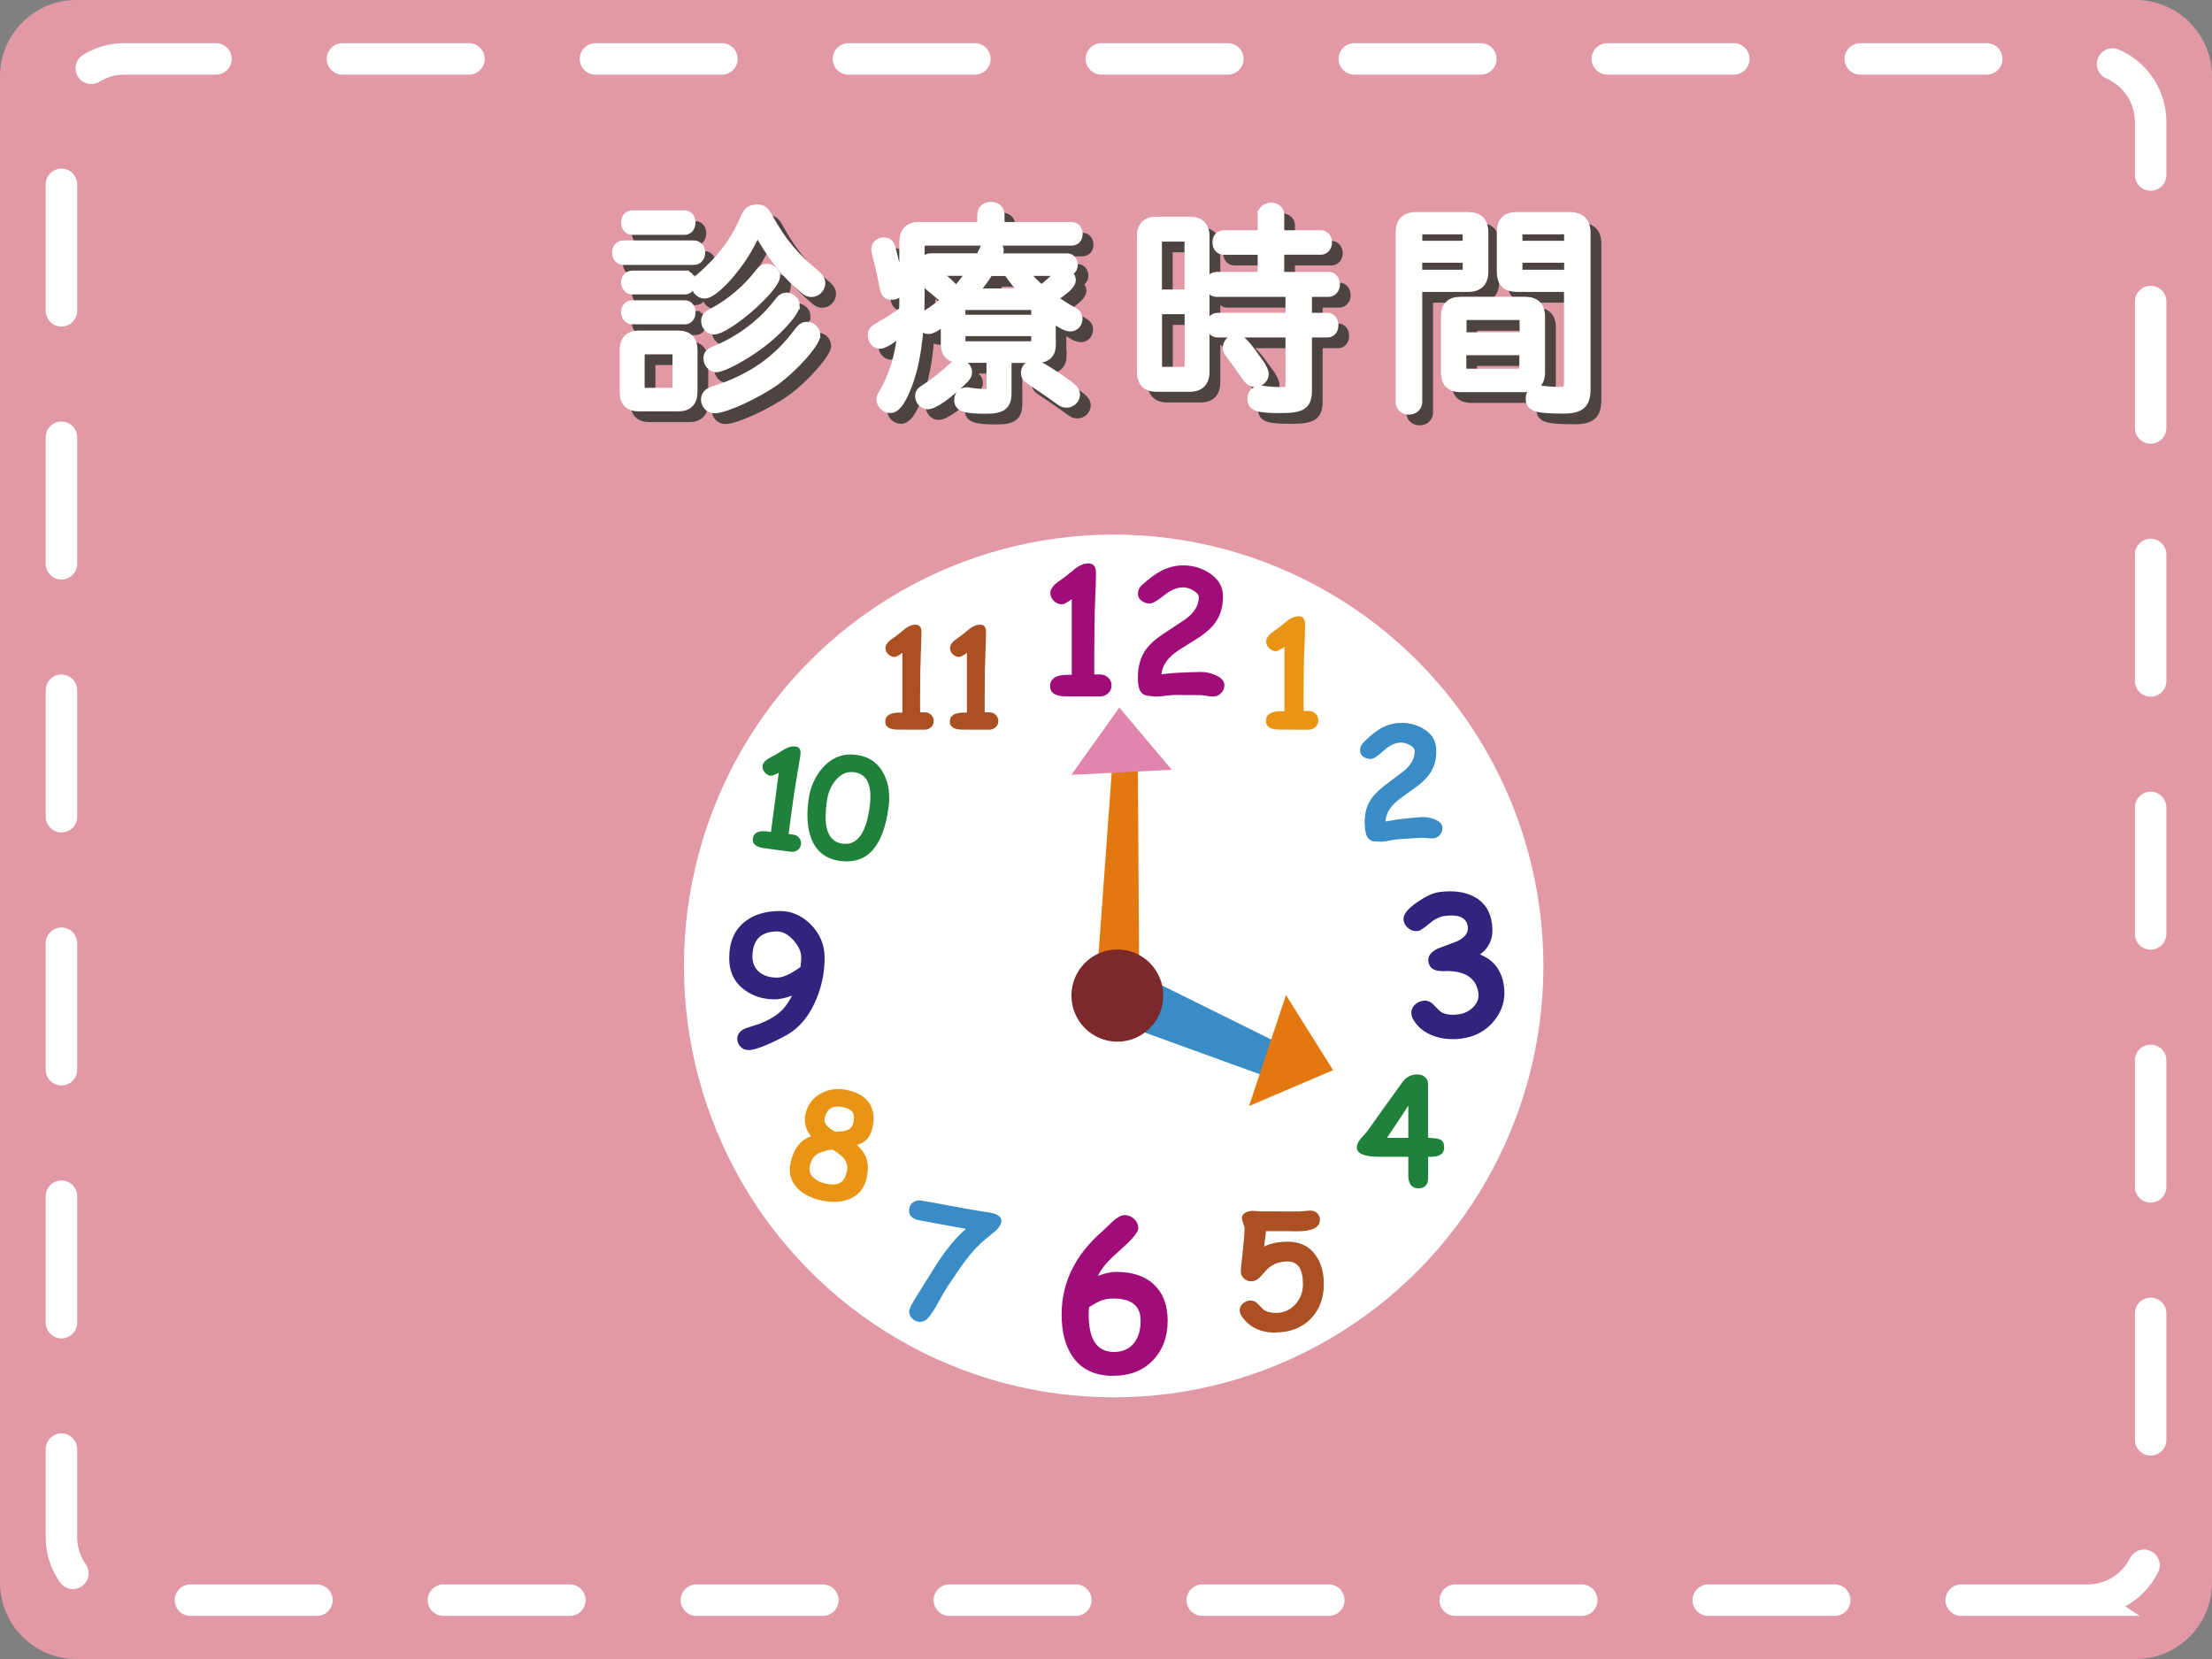 <?xml version="1.0" encoding="UTF-8" standalone="no"?>
<!-- Generator: Adobe Illustrator 15.1.0, SVG Export Plug-In . SVG Version: 6.00 Build 0)  -->
<!DOCTYPE svg  PUBLIC '-//W3C//DTD SVG 1.1//EN'  'http://www.w3.org/Graphics/SVG/1.1/DTD/svg11.dtd'>
<svg id="レイヤー_1" xmlns="http://www.w3.org/2000/svg" xml:space="preserve" height="225px" viewBox="0 0 300 225" width="300px" version="1.1" y="0px" x="0px" xmlns:xlink="http://www.w3.org/1999/xlink" enable-background="new 0 0 300 225">
	<rect x="0" y="0" width="300" height="225" fill="#808080" stroke="none"/>
	<path d="m289.66 225h-279.32c-5.705 0-10.34-4.65-10.34-10.38v-204.24c0-5.725 4.635-10.38 10.341-10.38h279.32c5.7 0 10.34 4.655 10.34 10.383v204.24c0 5.73-4.62 10.38-10.34 10.38z" fill="#E199A5"/>
			<path d="m283.14 217.02h-266.28c-4.707 0-8.526-3.835-8.526-8.561v-191.91c0-4.726 3.819-8.561 8.526-8.561h266.29c4.709 0 8.529 3.835 8.529 8.561v191.92c0 4.72-3.82 8.55-8.54 8.55z" stroke="#fff" stroke-linecap="round" stroke-miterlimit="10" stroke-dasharray="17.154,17.154" stroke-width="4.266" fill="none"/>
			<ellipse cy="131.01" cx="151.04" rx="58.281" ry="58.505" fill="#fff"/>
			<g enable-background="new    " fill="#A00C78">
				<path d="m149.17 94.455l-4.574-0.012c-1.451 0-2.178-0.458-2.178-1.376 0-1.033 0.811-1.55 2.432-1.55 0.153 0 0.322 0.004 0.507 0.012v-10.26c-0.668 0.462-1.103 0.694-1.302 0.694-0.43 0-0.805-0.154-1.123-0.462-0.319-0.309-0.479-0.667-0.479-1.076 0-0.424 0.258-0.86 0.771-1.307l1.303-0.948 1.405-1.134c0.576-0.417 1.133-0.625 1.671-0.625 0.691 0 1.037 0.417 1.037 1.249 0 0.918-0.039 2.209-0.115 3.875-0.077 1.666-0.115 4.044-0.115 7.136v2.799h0.76c0.445 0 0.82 0.143 1.124 0.428s0.455 0.64 0.455 1.064c0 0.424-0.151 0.779-0.455 1.064-0.31 0.286-0.69 0.429-1.13 0.429z"/>
				<path d="m164.51 94.466c-0.191 0-0.489-0.033-0.893-0.098s-0.693-0.098-0.869-0.098l-3.389-0.012c-0.291 0-0.732 0.037-1.324 0.11s-1.037 0.11-1.337 0.11c-0.085 0-0.208-0.016-0.368-0.046-0.162-0.031-0.285-0.046-0.369-0.046-0.691 0-1.16-0.282-1.406-0.845-0.153-0.354-0.23-0.902-0.23-1.642 0-1.442 0.319-2.649 0.957-3.62 0.491-0.748 1.286-1.496 2.385-2.244 1.037-0.686 2.07-1.369 3.1-2.047 1.213-0.886 1.82-1.893 1.82-3.019 0-0.293-0.242-0.584-0.726-0.873-0.484-0.29-0.956-0.434-1.417-0.434-0.814 0-1.677 0.364-2.587 1.093-0.911 0.729-1.534 1.093-1.872 1.093-0.408 0-0.765-0.1-1.072-0.301-0.384-0.247-0.576-0.59-0.576-1.029 0-0.47 0.192-0.875 0.576-1.214 0.93-0.825 1.74-1.426 2.432-1.804 0.998-0.547 2.031-0.821 3.1-0.821 1.328 0 2.527 0.351 3.594 1.052 1.223 0.802 1.832 1.851 1.832 3.146 0 1.311-0.299 2.425-0.898 3.343-0.469 0.733-1.209 1.446-2.223 2.14-0.961 0.609-1.921 1.215-2.881 1.816-1.46 0.957-2.243 2.047-2.352 3.273 0.423-0.054 1.045-0.116 1.867-0.185 1.637-0.085 2.808-0.127 3.514-0.127 0.661 0 1.314 0.143 1.959 0.428 0.799 0.354 1.199 0.81 1.199 1.365 0 0.401-0.143 0.752-0.427 1.052-0.28 0.322-0.66 0.484-1.1 0.484z"/>
			</g>
			<g enable-background="new    ">
				<path d="m177.45 98.962l-3.9-0.01c-1.237 0-1.856-0.391-1.856-1.173 0-0.881 0.69-1.322 2.073-1.322 0.131 0 0.275 0.003 0.432 0.01v-8.747c-0.569 0.395-0.939 0.592-1.109 0.592-0.367 0-0.687-0.132-0.958-0.395-0.272-0.263-0.407-0.569-0.407-0.917 0-0.361 0.219-0.733 0.658-1.114l1.109-0.809 1.199-0.966c0.49-0.355 0.965-0.533 1.424-0.533 0.59 0 0.885 0.355 0.885 1.065 0 0.783-0.033 1.884-0.099 3.304-0.065 1.42-0.099 3.449-0.099 6.085v2.386h0.648c0.38 0 0.699 0.122 0.958 0.365s0.388 0.545 0.388 0.907c0 0.361-0.129 0.664-0.388 0.907s-0.56 0.365-0.94 0.365z" fill="#E99415"/>
			</g>
			<g enable-background="new    ">
				<path d="m194.34 113.7c-0.172 0.011-0.438-0.001-0.803-0.036-0.363-0.035-0.625-0.049-0.781-0.038l-3.026 0.185c-0.261 0.017-0.653 0.075-1.177 0.175s-0.92 0.158-1.188 0.175c-0.074 0.006-0.186-0.001-0.331-0.02s-0.257-0.025-0.332-0.021c-0.617 0.04-1.052-0.185-1.304-0.673-0.157-0.308-0.256-0.792-0.299-1.453-0.082-1.287 0.133-2.383 0.646-3.288 0.396-0.696 1.063-1.41 2.002-2.141 0.887-0.672 1.77-1.341 2.65-2.005 1.033-0.862 1.518-1.795 1.453-2.801-0.018-0.261-0.25-0.507-0.698-0.737-0.448-0.231-0.879-0.332-1.29-0.305-0.728 0.047-1.477 0.422-2.248 1.125s-1.307 1.064-1.609 1.083c-0.363 0.023-0.688-0.045-0.973-0.207-0.357-0.198-0.549-0.493-0.574-0.886-0.027-0.42 0.122-0.792 0.445-1.118 0.783-0.79 1.473-1.374 2.067-1.75 0.86-0.545 1.767-0.85 2.721-0.912 1.187-0.077 2.276 0.168 3.271 0.732 1.136 0.646 1.741 1.548 1.814 2.703 0.076 1.171-0.129 2.183-0.611 3.037-0.377 0.681-0.998 1.361-1.863 2.038-0.822 0.599-1.645 1.196-2.469 1.788-1.248 0.938-1.885 1.956-1.911 3.058 0.374-0.073 0.927-0.164 1.656-0.273 1.456-0.17 2.5-0.276 3.131-0.317 0.589-0.038 1.181 0.053 1.773 0.271 0.733 0.271 1.116 0.653 1.147 1.149 0.023 0.357-0.084 0.68-0.32 0.964-0.25 0.32-0.57 0.49-0.97 0.51z" fill="#398CC5"/>
			</g>
			<g enable-background="new    ">
				<path d="m151 186.6c-2.518 0-4.377-0.894-5.577-2.679-0.96-1.428-1.44-3.303-1.44-5.625 0-4.348 1.841-8.115 5.523-11.303 0.462-0.447 0.924-0.889 1.387-1.326 0.649-0.58 1.188-0.871 1.614-0.871 0.489 0 0.921 0.168 1.294 0.503 0.374 0.335 0.569 0.739 0.588 1.212 0.018 0.447-0.49 1.165-1.521 2.156-0.738 0.679-1.473 1.353-2.201 2.022-0.818 0.804-1.41 1.589-1.774 2.356 0.48-0.188 0.927-0.325 1.341-0.414 0.414-0.09 0.794-0.135 1.141-0.135 2.224 0 3.944 0.582 5.163 1.748 1.218 1.165 1.827 2.787 1.827 4.868 0 2.161-0.645 3.933-1.934 5.316-1.36 1.44-3.17 2.16-5.43 2.16zm0-10.49c-0.658 0-1.25 0.106-1.775 0.321-0.275 0.116-0.782 0.397-1.521 0.844-0.036 0.366-0.054 0.705-0.054 1.018 0 1.688 0.285 2.953 0.854 3.797s1.423 1.266 2.562 1.266c1.165 0 2.068-0.393 2.708-1.178 0.614-0.75 0.921-1.773 0.921-3.067 0-1-0.307-1.75-0.921-2.25s-1.53-0.75-2.77-0.75z" fill="#A00C78"/>
			</g>
			<g enable-background="new    ">
				<path d="m200.74 129.46c1.865 0.732 2.943 2.167 3.236 4.303 0.236 1.723-0.199 3.27-1.305 4.645s-2.568 2.187-4.385 2.438c-1.354 0.187-2.611 0.08-3.771-0.319-1.341-0.469-2.311-1.263-2.91-2.386-0.092-0.167-0.15-0.354-0.179-0.557-0.065-0.473 0.071-0.89 0.407-1.254 0.313-0.338 0.697-0.535 1.152-0.598 0.529-0.074 0.982 0.078 1.36 0.457 0.638 0.652 1.003 1.006 1.097 1.061 0.579 0.351 1.377 0.455 2.395 0.314 0.8-0.109 1.467-0.447 2.002-1.011s0.758-1.185 0.666-1.858c-0.289-2.104-1.861-3.1-4.717-2.99-1.252 0.053-1.941-0.381-2.066-1.301-0.097-0.701 0.313-1.279 1.228-1.732 0.88-0.327 1.757-0.658 2.628-0.994 0.547-0.256 0.945-0.547 1.191-0.873 0.246-0.328 0.348-0.689 0.301-1.087-0.139-1.263-1.205-1.757-3.197-1.482-0.656 0.091-1.341 0.44-2.055 1.051-0.713 0.612-1.213 0.936-1.498 0.975-0.48 0.066-0.912-0.05-1.296-0.351-0.384-0.299-0.606-0.669-0.666-1.108-0.099-0.718 0.511-1.528 1.827-2.432 1.175-0.808 2.158-1.266 2.948-1.375 1.909-0.263 3.501-0.061 4.774 0.606 1.395 0.736 2.208 1.949 2.439 3.639 0.127 0.929 0.057 1.744-0.211 2.447-0.28 0.69-0.75 1.28-1.41 1.76z" fill="#32237D"/>
			</g>
			<g enable-background="new    ">
				<path d="m191 156.89h-3.871c-2.076 0-3.115-0.426-3.115-1.276 0-0.357 0.182-0.757 0.544-1.198 0.298-0.338 0.599-0.678 0.902-1.022 1.042-1.493 2.63-3.714 4.765-6.662 0.504-0.675 1.16-1.013 1.969-1.013 0.382 0 0.712 0.097 0.99 0.291 0.33 0.234 0.494 0.563 0.494 0.984l0.01 7.324c0.848 0.026 1.414 0.113 1.698 0.264 0.317 0.175 0.476 0.52 0.476 1.032 0.006 0.539-0.24 0.909-0.737 1.11-0.35 0.137-0.828 0.191-1.437 0.166 0.02 0.935 0.017 1.947-0.01 3.038-0.006 0.357-0.123 0.653-0.35 0.887s-0.533 0.351-0.921 0.351c-0.983 0-1.452-0.649-1.407-1.948v-2.32zm0-6.94c-0.627 0.994-1.594 2.451-2.9 4.373h2.9v-4.37z" fill="#20813B"/>
			</g>
			<g enable-background="new    ">
				<path d="m173.04 180.74c-2.103 0-3.653-0.752-4.649-2.256-0.172-0.262-0.258-0.514-0.258-0.756 0-0.372 0.147-0.689 0.443-0.951 0.295-0.263 0.632-0.394 1.01-0.394 0.385 0 0.715 0.145 0.99 0.435 0.48 0.504 0.742 0.772 0.783 0.807 0.405 0.29 0.966 0.436 1.681 0.436 1.058 0 1.941-0.391 2.649-1.17 0.68-0.752 1.021-1.662 1.021-2.732 0-1.027-0.17-1.797-0.511-2.308-0.34-0.511-0.854-0.766-1.541-0.766-1.209 0-2.182 0.394-2.918 1.18-0.288 0.331-0.58 0.659-0.875 0.983-0.371 0.352-0.768 0.527-1.186 0.527-0.393 0-0.725-0.135-0.996-0.403s-0.406-0.587-0.406-0.952c0-0.158 0.059-0.759 0.175-1.801 0.228-2.021 0.341-3.367 0.341-4.035 0-0.166-0.061-0.395-0.182-0.684-0.119-0.29-0.18-0.518-0.18-0.684 0-0.344 0.176-0.606 0.525-0.786 0.275-0.138 0.598-0.207 0.969-0.207 0.139 0 0.346 0.013 0.625 0.036 0.277 0.024 0.485 0.037 0.623 0.037l4.959 0.01c0.123 0 0.389-0.021 0.793-0.063 0.406-0.041 0.674-0.062 0.805-0.062 0.371 0 0.677 0.118 0.918 0.356 0.24 0.238 0.36 0.544 0.36 0.916 0 1.028-1.041 1.542-3.124 1.542-0.164 0-0.373-0.003-0.623-0.011-0.251-0.006-0.418-0.01-0.5-0.01h-3.072c-0.021 0.421-0.107 1.117-0.258 2.09 0.9-0.441 1.976-0.662 3.227-0.662 1.67 0 2.938 0.625 3.805 1.873 0.721 1.028 1.082 2.322 1.082 3.881 0 1.877-0.577 3.43-1.732 4.657-1.2 1.25-2.79 1.89-4.77 1.89z" fill="#AA5023"/>
			</g>
			<g enable-background="new    ">
				<path d="m130.99 166.66c-0.759-0.128-2.17-0.385-4.23-0.769-0.516-0.082-1.283-0.229-2.3-0.439-0.892-0.22-1.272-0.73-1.146-1.535 0.059-0.375 0.244-0.666 0.556-0.875s0.664-0.282 1.058-0.219c0.855 0.136 2.136 0.365 3.842 0.69 1.705 0.324 2.986 0.554 3.842 0.69l1.863 0.297c0.365 0.059 0.676 0.182 0.933 0.369 0.317 0.232 0.45 0.521 0.396 0.869-0.061 0.375-0.334 0.789-0.824 1.242-0.398 0.327-0.803 0.654-1.209 0.98-1.014 0.823-1.998 1.875-2.951 3.155-0.3 0.399-1.109 1.58-2.429 3.542-0.174 0.259-0.583 0.976-1.228 2.151-0.488 0.886-0.951 1.567-1.389 2.042-0.332 0.346-0.74 0.479-1.222 0.402-0.374-0.059-0.687-0.238-0.938-0.537s-0.348-0.635-0.289-1.01c0.047-0.293 0.383-0.938 1.006-1.936 1.005-1.6 2.006-3.201 3.004-4.803 1.26-1.84 2.48-3.28 3.66-4.3z" fill="#398CC5"/>
			</g>
			<g enable-background="new    ">
				<path d="m111.34 162.8c-1.398-0.326-2.478-0.891-3.233-1.694-0.879-0.938-1.173-2.076-0.883-3.415 0.4-1.873 1.32-3.069 2.762-3.586-0.746-0.941-0.99-1.961-0.735-3.062 0.288-1.247 1.001-2.171 2.136-2.772 1.082-0.574 2.262-0.719 3.537-0.436 1.51 0.34 2.545 1.004 3.104 1.995 0.479 0.858 0.577 1.9 0.293 3.128-0.159 0.689-0.411 1.214-0.753 1.574-0.308 0.322-0.754 0.574-1.342 0.757 0.67 0.61 1.105 1.238 1.309 1.886 0.237 0.722 0.236 1.599-0.002 2.629-0.313 1.354-1.084 2.29-2.314 2.811-1.14 0.45-2.43 0.52-3.9 0.17zm1.54-6.92c-1 0.187-1.68 0.398-2.039 0.634-0.521 0.325-0.859 0.884-1.015 1.674-0.124 0.618 0.065 1.148 0.567 1.593 0.393 0.344 0.885 0.585 1.477 0.723 0.988 0.231 1.717 0.182 2.186-0.149 0.365-0.261 0.633-0.753 0.8-1.474 0.151-0.651 0.017-1.238-0.399-1.763-0.32-0.38-0.84-0.8-1.58-1.23zm1.47-5.71c-1.381-0.322-2.215 0.17-2.504 1.477-0.145 0.652 0.341 1.269 1.455 1.849 0.705-0.029 1.2-0.09 1.487-0.183 0.509-0.168 0.819-0.486 0.928-0.954 0.164-0.708 0.124-1.228-0.117-1.558-0.2-0.29-0.62-0.5-1.25-0.64z" fill="#E99415"/>
			</g>
			<g enable-background="new    ">
				<path d="m107.24 115.52l-3.578-0.484c-1.137-0.151-1.657-0.586-1.562-1.304 0.105-0.809 0.793-1.129 2.062-0.961 0.12 0.016 0.253 0.037 0.396 0.063l1.06-8.029c-0.57 0.292-0.935 0.429-1.091 0.408-0.336-0.045-0.613-0.205-0.831-0.479s-0.306-0.571-0.263-0.892c0.043-0.332 0.289-0.646 0.738-0.942l1.117-0.606 1.217-0.742c0.494-0.266 0.951-0.37 1.372-0.314 0.542 0.072 0.769 0.434 0.683 1.085-0.094 0.718-0.258 1.725-0.49 3.021s-0.508 3.153-0.827 5.573l-0.288 2.191 0.594 0.078c0.35 0.047 0.627 0.197 0.836 0.452 0.207 0.255 0.29 0.549 0.246 0.881-0.044 0.331-0.199 0.593-0.466 0.785s-0.58 0.25-0.93 0.2z" fill="#20813B"/>
			</g>
			<g enable-background="new    ">
				<path d="m113.97 116.77c-1.99-0.265-3.318-1.318-3.986-3.164-0.493-1.367-0.605-3.062-0.339-5.083 0.228-1.726 0.863-3.182 1.907-4.37 1.252-1.424 2.785-2.016 4.602-1.774 1.719 0.229 2.961 1.104 3.728 2.624 0.645 1.283 0.856 2.757 0.637 4.423-0.354 2.691-1.078 4.649-2.169 5.873-1.09 1.22-2.55 1.71-4.38 1.47zm1.86-12.04c-0.973-0.129-1.818 0.252-2.536 1.146-0.628 0.776-1.017 1.722-1.163 2.839-0.195 1.472-0.207 2.625-0.035 3.458 0.275 1.344 1.002 2.095 2.181 2.252 0.985 0.131 1.784-0.222 2.396-1.059s1.037-2.157 1.274-3.962c0.191-1.441 0.109-2.552-0.244-3.329-0.36-0.79-0.98-1.23-1.88-1.35z" fill="#20813B"/>
			</g>
			<g enable-background="new    ">
				<path d="m125.39 98.962l-3.611-0.009c-1.146 0-1.719-0.362-1.719-1.086 0-0.816 0.641-1.224 1.92-1.224 0.121 0 0.254 0.003 0.4 0.009v-8.099c-0.528 0.365-0.871 0.548-1.028 0.548-0.34 0-0.636-0.122-0.887-0.365-0.252-0.244-0.378-0.526-0.378-0.849 0-0.335 0.203-0.679 0.609-1.032l1.028-0.749 1.109-0.895c0.455-0.329 0.895-0.493 1.319-0.493 0.545 0 0.818 0.329 0.818 0.986 0 0.725-0.03 1.744-0.091 3.059s-0.091 3.193-0.091 5.634v2.21h0.6c0.352 0 0.648 0.113 0.888 0.338s0.359 0.505 0.359 0.84c0 0.335-0.12 0.615-0.359 0.84s-0.54 0.337-0.89 0.337z" fill="#AA5023"/>
			</g>
			<g enable-background="new    ">
				<path d="m134.15 98.962l-3.611-0.009c-1.146 0-1.719-0.362-1.719-1.086 0-0.816 0.639-1.224 1.918-1.224 0.122 0 0.256 0.003 0.4 0.009v-8.099c-0.527 0.365-0.869 0.548-1.027 0.548-0.34 0-0.635-0.122-0.887-0.365s-0.378-0.526-0.378-0.849c0-0.335 0.203-0.679 0.61-1.032l1.027-0.749 1.109-0.895c0.455-0.329 0.895-0.493 1.319-0.493 0.546 0 0.818 0.329 0.818 0.986 0 0.725-0.03 1.744-0.091 3.059s-0.091 3.193-0.091 5.634v2.21h0.601c0.352 0 0.646 0.113 0.887 0.338 0.239 0.225 0.359 0.505 0.359 0.84s-0.12 0.615-0.359 0.84c-0.24 0.224-0.54 0.337-0.89 0.337z" fill="#AA5023"/>
			</g>
			<g enable-background="new    ">
				<path d="m107.39 135.05c-0.469 0.162-0.897 0.284-1.284 0.364-0.389 0.081-0.736 0.121-1.043 0.121-1.545 0-2.893-0.416-4.045-1.248-1.413-1.019-2.119-2.472-2.119-4.361 0-2.189 0.721-3.844 2.166-4.961 1.213-0.941 2.791-1.412 4.734-1.412 1.545 0 2.92 0.598 4.125 1.793 1.268 1.25 1.905 2.761 1.913 4.534 0.008 1.928-0.364 3.798-1.118 5.609-0.813 1.966-1.928 3.45-3.341 4.453-0.591 0.417-1.517 0.913-2.776 1.492-1.445 0.655-2.467 0.983-3.065 0.983-0.453 0-0.829-0.162-1.129-0.486-0.276-0.301-0.415-0.651-0.415-1.053 0-0.616 0.369-1.087 1.106-1.41 0.63-0.201 1.26-0.405 1.89-0.613 1.121-0.432 2.002-0.924 2.645-1.475 0.66-0.53 1.24-1.3 1.77-2.31zm-1.92-8.73c-1.137 0-1.989 0.284-2.558 0.851s-0.856 1.42-0.864 2.562c0 0.925 0.334 1.646 1.003 2.163 0.606 0.463 1.39 0.693 2.351 0.693 0.384 0 0.839-0.119 1.365-0.357 0.525-0.24 1.123-0.598 1.791-1.076 0.077-0.54 0.115-0.964 0.115-1.272-0.008-0.81-0.372-1.611-1.094-2.405-0.71-0.75-1.41-1.14-2.1-1.14z" fill="#32237D"/>
			</g>
					<path stroke="#221714" stroke-width="3.637" stroke-miterlimit="10" d="m153.95 135.28c-0.086 1.318-1.217 2.311-2.52 2.223-1.3-0.084-2.298-1.221-2.212-2.527 0.084-1.309 1.216-2.307 2.517-2.223 1.31 0.09 2.29 1.23 2.21 2.53z" fill="#B6216A"/>
				<path d="m153.16 135.1c0 0.891-0.72 1.612-1.606 1.612-0.889 0-1.605-0.722-1.605-1.612s0.717-1.612 1.605-1.612c0.9 0 1.62 0.72 1.62 1.61z" fill="#115F97"/>
				<polygon points="154.31 102.18 154.01 102.16 151.26 102.09 150.97 102.08 148.34 138.25 154.54 138.43" fill="#E47810"/>
						<polygon points="172.39 146.25 174.24 141.89 151.22 130.49 148.26 137.5" fill="#398CC5"/>
			<path d="m151.54 128.77c3.439 0 6.229 2.801 6.229 6.251 0 3.454-2.789 6.254-6.229 6.254s-6.229-2.8-6.229-6.254c0-3.45 2.79-6.25 6.23-6.25z" fill="#7C292C"/>
		<polygon points="151.81 95.959 145.3 105.09 158.92 104.4" fill="#E285AD"/>
		<polygon points="180.8 145.14 174.41 134.95 169.4 150.01" fill="#E47810"/>
	<g stroke="#4D4442" stroke-width="1.12" stroke-miterlimit="10" fill="#4D4442">
		<path d="m95.579 34.622c0.56 0 0.961 0.5 0.961 1.11 0 0.647-0.413 1.086-0.961 1.086h-9.573c-0.56 0-0.961-0.462-0.961-1.086 0-0.647 0.353-1.086 0.961-1.11h9.573zm-0.084 19.989c0 1.38-0.706 2.078-2.045 2.078h-5.315c-1.398 0-2.068-0.675-2.068-2.078v-5.653c0-1.403 0.67-2.111 2.068-2.111h5.315c1.339 0 2.045 0.708 2.045 2.111v5.653zm-1.167-24.067c0.521 0 0.898 0.462 0.898 1.11 0 0.61-0.377 1.086-0.898 1.086h-7.129c-0.525 0-0.938-0.462-0.938-1.109 0-0.648 0.352-1.049 0.938-1.086h7.129zm0.024 8.18c0.521 0 0.875 0.415 0.875 1.052 0 0.61-0.354 1.049-0.875 1.049h-7.152c-0.525 0-0.938-0.465-0.938-1.086 0-0.587 0.352-1.002 0.938-1.025h7.152v0.01zm0 4.017c0.521 0 0.875 0.442 0.875 1.086 0 0.61-0.354 1.052-0.875 1.052h-7.152c-0.525 0-0.938-0.465-0.938-1.086 0-0.611 0.352-1.025 0.938-1.053h7.152zm-5.377 6.203c-0.463 0-0.646 0.172-0.646 0.648v4.372c0 0.442 0.17 0.647 0.608 0.647h3.649c0.413 0 0.646-0.232 0.646-0.647v-4.372c0-0.438-0.207-0.648-0.646-0.648h-3.611zm12.065-10.989c-1.604 2.051-3.236 3.431-4.025 3.431-0.645 0-1.229-0.583-1.229-1.255 0-0.465 0.084-0.587 0.729-1.15 2.774-2.429 4.61-4.861 5.961-8.035 0.376-0.88 0.815-1.197 1.63-1.197s1.082 0.209 1.69 1.346c1.813 3.221 3.358 5.066 6.302 7.532 0.5 0.415 0.729 0.796 0.729 1.235 0 0.708-0.608 1.319-1.313 1.319-0.377 0-0.584-0.084-1.105-0.526-2.459-2.075-4.211-4.274-6.279-7.937-0.68 1.695-1.76 3.54-3.1 5.237zm11.12 8.939c0 1.049-2.92 4.372-5.485 6.241-2.481 1.784-6.862 3.812-8.296 3.812-0.707 0-1.291-0.587-1.291-1.295 0-0.438 0.232-0.82 0.645-1.049 0.146-0.064 0.268-0.125 0.755-0.293 4.903-1.589 8.382-4.018 11.24-7.89 0.413-0.563 0.729-0.755 1.192-0.755 0.66 0.008 1.24 0.595 1.24 1.229zm-5.46-7.998c0 1.636-6.569 7.35-8.442 7.35-0.608 0-1.143-0.583-1.143-1.258 0-0.523 0.207-0.792 0.936-1.17 2.481-1.295 4.756-3.249 6.448-5.485 0.267-0.378 0.608-0.56 0.997-0.56 0.62 0.01 1.2 0.573 1.2 1.123zm2.66 3.957c0 0.904-2.313 3.491-4.696 5.276-2.312 1.734-5.17 3.248-6.07 3.248-0.608 0-1.168-0.61-1.168-1.319 0-0.563 0.231-0.819 1.047-1.15 3.442-1.403 6.507-3.748 8.673-6.655 0.293-0.378 0.608-0.56 0.998-0.56 0.64 0.023 1.22 0.573 1.22 1.16z"/>
		<path d="m134.56 30.544c0-0.671 0.522-1.15 1.289-1.15 0.766 0 1.29 0.466 1.29 1.15v1.585h9.659c0.559 0 0.936 0.442 0.936 1.052 0 0.611-0.377 1.025-0.936 1.025h-19.75c-0.497 0-0.753 0.267-0.753 0.756v6.827c0 5.188-0.645 9.377-1.873 12.346-0.816 1.967-1.485 2.783-2.215 2.783-0.705 0-1.313-0.584-1.313-1.258 0-0.267 0.061-0.5 0.267-0.816 1.4-2.284 2.215-4.958 2.604-8.477-1.399 1.197-2.458 1.845-2.98 1.845-0.56 0-1.083-0.587-1.083-1.234 0-0.583 0.171-0.792 0.961-1.255 1.083-0.587 2.068-1.234 3.296-2.115 0.025-0.438 0.025-1.231 0.025-1.842v-7.415c0-1.524 0.706-2.223 2.188-2.223h8.383v-1.584zm-14.26 5.397c-0.121-0.502-0.121-0.502-0.121-0.671 0-0.611 0.463-1.053 1.143-1.053 0.608 0 0.877 0.293 1.084 1.089 0.814 3.309 1.143 4.75 1.143 5.151 0 0.708-0.438 1.09-1.168 1.09-0.705 0-0.936-0.27-1.107-1.295-0.207-0.941-0.353-1.734-0.462-2.199l-0.5-2.112zm12.44 15.972c0 0.377-0.146 0.647-0.561 1.049-2.02 1.994-4.027 3.434-4.877 3.434-0.607 0-1.17-0.563-1.17-1.174 0-0.5 0.146-0.708 0.853-1.147 0.998-0.61 2.604-1.882 3.589-2.81 0.316-0.293 0.705-0.462 1.047-0.462 0.6 0 1.12 0.523 1.12 1.11zm11.37-3.785c0 1.319-0.671 1.99-2.02 1.99h-4.002v4.665c0 1.673-0.731 2.223-2.835 2.223-3.006 0-3.82-0.293-3.82-1.319 0-0.671 0.463-1.15 1.168-1.15 0.123 0 0.172 0 0.413 0.064 0.585 0.084 1.437 0.168 1.898 0.168 0.706 0 0.901-0.168 0.901-0.854v-3.812h-4.174c-1.338 0-2.02-0.671-2.02-2.027v-3.136c-1.082 0.854-1.775 1.258-2.25 1.258-0.584 0-1.021-0.502-1.021-1.113 0-0.438 0.121-0.583 0.789-1.025 0.853-0.56 1.607-1.109 2.543-1.879-0.268-0.232-0.523-0.465-0.79-0.671-0.792-0.671-1.106-0.941-1.437-1.198-0.207-0.148-0.353-0.502-0.353-0.759 0-0.523 0.499-1.025 1.046-1.025 0.549 0 1.375 0.647 3.006 2.284 0.523-0.56 1.168-1.38 1.982-2.513h-5.521c-0.5 0-0.816-0.381-0.816-0.965 0-0.563 0.316-0.941 0.816-0.964h6.689c0.061-0.088 0.086-0.209 0.17-0.321 0.061-0.145 0.232-0.462 0.463-0.964 0.206-0.415 0.559-0.645 0.961-0.645 0.607 0 1.106 0.415 1.106 0.938 0 0.27-0.023 0.354-0.315 1.001h9.513c0.462 0 0.853 0.438 0.853 0.965 0 0.563-0.354 0.965-0.853 0.965h-5.839c0.729 0.904 1.459 1.673 2.311 2.368 0.462-0.317 1.582-1.319 2.068-1.781 0.378-0.378 0.645-0.502 0.998-0.502 0.559 0 1.047 0.502 1.047 1.052s-0.706 1.258-2.544 2.466c0.792 0.587 2.02 1.379 2.653 1.697 0.559 0.293 0.789 0.61 0.789 1.089 0 0.644-0.462 1.147-1.082 1.147-0.522 0-1.229-0.354-2.542-1.319v3.603h0.03zm-2.23-3.43v-1.174c0-0.378-0.207-0.587-0.586-0.587h-8.879c-0.378 0-0.584 0.209-0.584 0.587v1.174h10.05zm-10.04 1.794v1.194c0 0.381 0.231 0.61 0.607 0.61h8.844c0.354 0 0.586-0.206 0.586-0.583v-1.234h-10.037v0.013zm8.52-5.363c-0.852-0.877-1.545-1.757-2.274-2.807h-2.458c-0.585 0.941-1.4 2.027-2.068 2.807h6.8zm5.17 11.87c1.545 1.086 1.836 1.38 1.836 1.99 0 0.647-0.582 1.197-1.252 1.197-0.414 0-0.584-0.084-1.229-0.56-0.815-0.611-2.25-1.589-3.65-2.517-0.584-0.378-0.754-0.647-0.754-1.113 0-0.644 0.56-1.17 1.168-1.17 0.51 0.001 1.51 0.561 3.87 2.173z"/>
		<path d="m164.94 51.852c0 1.44-0.73 2.172-2.131 2.172h-4.501c-1.397 0-2.104-0.732-2.104-2.172v-18.316c0-1.407 0.706-2.139 2.104-2.139h4.501c1.4 0 2.131 0.732 2.131 2.139v18.316zm-2.27-10.575v-6.972c0-0.442-0.231-0.648-0.705-0.648h-2.773c-0.5 0-0.707 0.206-0.707 0.648v6.972h4.19zm-4.17 2.223v7.596c0 0.415 0.268 0.671 0.707 0.671h2.773c0.438 0 0.705-0.27 0.705-0.671v-7.596h-4.18zm14.12-12.956c0-0.61 0.524-1.052 1.253-1.052 0.669 0 1.193 0.465 1.193 1.052v2.699h5.522c0.56 0 0.961 0.462 0.961 1.109 0 0.611-0.413 1.086-0.961 1.086h-5.522v3.458h6.593c0.56 0 0.961 0.499 0.961 1.147 0 0.61-0.438 1.113-0.961 1.113h-2.835v3.282h2.652c0.559 0 0.938 0.465 0.938 1.113 0 0.671-0.379 1.11-0.938 1.11h-2.652v7.684c0 2.074-0.73 2.574-3.709 2.574-3.127 0-3.918-0.267-3.918-1.38 0-0.755 0.498-1.231 1.253-1.231 0.121 0 0.206 0 0.462 0.061 0.608 0.084 1.69 0.145 2.422 0.145 0.789 0 1.021-0.233 1.021-0.965v-6.888h-9.757c-0.583 0-0.937-0.438-0.937-1.11 0-0.708 0.316-1.086 0.937-1.113h9.757v-3.282h-9.927c-0.56 0-0.961-0.465-0.961-1.113 0-0.708 0.353-1.11 0.961-1.147h6.156v-3.458h-5.172c-0.56 0-0.961-0.438-0.961-1.11s0.353-1.049 0.961-1.086h5.172v-2.699h0.05zm-0.61 19.757c0.705 1.001 0.961 1.491 0.961 1.906 0 0.61-0.607 1.17-1.289 1.17-0.412 0-0.791-0.206-1.047-0.56-0.023-0.061-0.023-0.061-0.814-1.147-0.705-1.001-1.107-1.528-1.58-2.175-0.318-0.415-0.379-0.56-0.379-0.904 0-0.647 0.585-1.231 1.254-1.231 0.65 0.009 1.17 0.536 2.9 2.941z"/>
		<path d="m193.79 55.981c0 0.645-0.524 1.147-1.253 1.147-0.706 0-1.229-0.465-1.229-1.147v-22.948c0-1.524 0.729-2.26 2.25-2.26h7.008c1.458 0 2.189 0.735 2.189 2.176v5.36c0 1.44-0.755 2.176-2.189 2.176h-6.776v15.496zm6.6-22.715c0-0.378-0.207-0.587-0.607-0.587h-5.377c-0.438 0-0.608 0.172-0.608 0.587v1.403h6.593v-1.403zm-6.6 3.262v2.075h5.96c0.377 0 0.645-0.233 0.645-0.611v-1.464h-6.61zm14.55 5.738c1.375 0 2.105 0.732 2.105 2.112v7.559c0 1.407-0.73 2.139-2.105 2.139h-8.781c-1.438 0-2.105-0.708-2.105-2.139v-7.559c0-1.403 0.668-2.112 2.105-2.112h8.78zm-0.25 2.637c0-0.415-0.206-0.61-0.608-0.61h-7.092c-0.377 0-0.607 0.233-0.607 0.61v2.172h8.32v-2.172h-0.01zm-8.32 4.166v2.368c0 0.415 0.206 0.587 0.607 0.587h7.092c0.414 0 0.608-0.172 0.608-0.587v-2.368h-8.31zm7.42-8.584c-1.459 0-2.165-0.708-2.165-2.176v-5.397c0-1.44 0.706-2.139 2.165-2.139h7.176c1.486 0 2.252 0.759 2.252 2.26v21.187c0 2.051-0.791 2.759-3.066 2.759-3.795 0-4.609-0.267-4.609-1.464 0-0.756 0.461-1.235 1.229-1.235 0.145 0 0.17 0 0.523 0.061 0.668 0.087 1.605 0.148 2.335 0.148 0.853 0 1.107-0.27 1.107-1.049v-12.955h-6.94zm6.95-7.219c0-0.378-0.206-0.587-0.608-0.587h-5.571c-0.413 0-0.585 0.172-0.585 0.587v1.403h6.776v-1.403h-0.02zm-6.78 3.262v1.464c0 0.415 0.17 0.611 0.585 0.611h6.191v-2.075h-6.77z"/>
	</g>
	<g stroke="#fff" stroke-width="1.12" stroke-miterlimit="10" fill="#fff">
		<path d="m94.121 33.168c0.559 0 0.961 0.499 0.961 1.109 0 0.648-0.416 1.09-0.961 1.09h-9.576c-0.559 0-0.961-0.465-0.961-1.09 0-0.644 0.354-1.086 0.961-1.109h9.576zm-0.086 19.99c0 1.379-0.705 2.078-2.045 2.078h-5.316c-1.397 0-2.066-0.671-2.066-2.078v-5.653c0-1.403 0.669-2.112 2.066-2.112h5.316c1.34 0 2.045 0.708 2.045 2.112v5.653zm-1.168-24.068c0.523 0 0.9 0.462 0.9 1.109 0 0.611-0.377 1.09-0.9 1.09h-7.129c-0.522 0-0.938-0.466-0.938-1.113s0.354-1.049 0.938-1.086h7.129zm0.024 8.18c0.524 0 0.877 0.418 0.877 1.052 0 0.611-0.353 1.049-0.877 1.049h-7.152c-0.522 0-0.938-0.462-0.938-1.086 0-0.587 0.354-1.001 0.938-1.025h7.152v0.01zm0 4.018c0.524 0 0.877 0.442 0.877 1.089 0 0.611-0.353 1.049-0.877 1.049h-7.152c-0.522 0-0.938-0.466-0.938-1.086 0-0.624 0.354-1.025 0.938-1.052h7.152zm-5.376 6.206c-0.462 0-0.646 0.168-0.646 0.644v4.372c0 0.442 0.172 0.648 0.608 0.648h3.649c0.414 0 0.645-0.229 0.645-0.648v-4.372c0-0.438-0.206-0.644-0.645-0.644h-3.611zm12.068-10.993c-1.606 2.054-3.235 3.434-4.027 3.434-0.646 0-1.228-0.587-1.228-1.258 0-0.466 0.084-0.587 0.729-1.15 2.773-2.429 4.61-4.857 5.961-8.035 0.377-0.877 0.814-1.194 1.63-1.194s1.083 0.206 1.692 1.343c1.811 3.225 3.356 5.066 6.3 7.532 0.499 0.418 0.731 0.796 0.731 1.234 0 0.708-0.609 1.319-1.314 1.319-0.378 0-0.584-0.084-1.107-0.526-2.457-2.075-4.21-4.274-6.277-7.937-0.67 1.696-1.75 3.541-3.087 5.238zm11.117 8.939c0 1.052-2.919 4.372-5.485 6.24-2.482 1.785-6.861 3.812-8.297 3.812-0.705 0-1.29-0.587-1.29-1.295 0-0.438 0.231-0.82 0.646-1.049 0.146-0.061 0.267-0.122 0.754-0.293 4.902-1.589 8.383-4.018 11.24-7.89 0.413-0.56 0.73-0.756 1.193-0.756 0.66 0.01 1.24 0.597 1.24 1.231zm-5.46-7.998c0 1.636-6.569 7.364-8.443 7.364-0.607 0-1.143-0.587-1.143-1.258 0-0.522 0.207-0.792 0.937-1.17 2.481-1.295 4.757-3.262 6.448-5.485 0.268-0.377 0.608-0.56 0.998-0.56 0.62 0 1.2 0.559 1.2 1.109zm2.66 3.957c0 0.904-2.312 3.491-4.695 5.275-2.313 1.734-5.17 3.249-6.07 3.249-0.608 0-1.168-0.611-1.168-1.319 0-0.563 0.232-0.82 1.047-1.147 3.442-1.407 6.508-3.751 8.673-6.655 0.292-0.381 0.608-0.563 0.998-0.563 0.64 0.023 1.22 0.573 1.22 1.16z"/>
		<path d="m133.1 29.09c0-0.671 0.522-1.147 1.288-1.147 0.768 0 1.291 0.462 1.291 1.147v1.585h9.658c0.561 0 0.937 0.442 0.937 1.053 0 0.61-0.376 1.025-0.937 1.025h-19.742c-0.5 0-0.755 0.27-0.755 0.755v6.828c0 5.191-0.646 9.377-1.874 12.335-0.814 1.963-1.484 2.783-2.214 2.783-0.706 0-1.313-0.587-1.313-1.258 0-0.27 0.061-0.5 0.268-0.82 1.398-2.284 2.214-4.955 2.604-8.474-1.399 1.198-2.458 1.845-2.98 1.845-0.56 0-1.084-0.587-1.084-1.234 0-0.587 0.172-0.793 0.961-1.258 1.084-0.587 2.068-1.231 3.299-2.112 0.023-0.438 0.023-1.234 0.023-1.845v-7.411c0-1.528 0.705-2.223 2.189-2.223h8.382v-1.574zm-14.25 5.397c-0.121-0.5-0.121-0.5-0.121-0.671 0-0.61 0.462-1.049 1.145-1.049 0.608 0 0.875 0.29 1.082 1.086 0.815 3.309 1.144 4.75 1.144 5.154 0 0.705-0.438 1.086-1.168 1.086-0.705 0-0.938-0.27-1.106-1.295-0.206-0.941-0.353-1.734-0.464-2.2l-0.51-2.111zm12.43 15.972c0 0.378-0.146 0.648-0.559 1.053-2.02 1.99-4.025 3.43-4.878 3.43-0.608 0-1.167-0.563-1.167-1.174 0-0.499 0.145-0.708 0.85-1.147 0.998-0.61 2.604-1.878 3.589-2.81 0.317-0.29 0.706-0.462 1.046-0.462 0.6 0 1.12 0.523 1.12 1.11zm11.37-3.785c0 1.319-0.669 1.99-2.02 1.99h-4.002v4.665c0 1.673-0.73 2.223-2.834 2.223-3.006 0-3.821-0.293-3.821-1.319 0-0.671 0.462-1.147 1.167-1.147 0.123 0 0.172 0 0.414 0.061 0.584 0.084 1.437 0.169 1.898 0.169 0.705 0 0.9-0.169 0.9-0.854v-3.812h-4.174c-1.337 0-2.02-0.671-2.02-2.023v-3.141c-1.082 0.857-1.775 1.258-2.249 1.258-0.585 0-1.021-0.5-1.021-1.11 0-0.442 0.121-0.587 0.79-1.029 0.852-0.56 1.605-1.11 2.543-1.879-0.269-0.233-0.523-0.465-0.791-0.671-0.791-0.671-1.107-0.941-1.436-1.197-0.207-0.145-0.352-0.5-0.352-0.756 0-0.526 0.496-1.029 1.045-1.029 0.547 0 1.374 0.648 3.006 2.284 0.521-0.56 1.167-1.379 1.982-2.513h-5.5c-0.498 0-0.814-0.381-0.814-0.965 0-0.563 0.316-0.941 0.814-0.965h6.691c0.062-0.087 0.085-0.209 0.171-0.317 0.061-0.148 0.229-0.466 0.462-0.965 0.207-0.418 0.56-0.647 0.961-0.647 0.608 0 1.107 0.415 1.107 0.938 0 0.27-0.025 0.354-0.316 1.002h9.514c0.462 0 0.85 0.442 0.85 0.965 0 0.563-0.353 0.964-0.85 0.964h-5.84c0.73 0.904 1.459 1.673 2.311 2.372 0.463-0.317 1.582-1.319 2.068-1.785 0.377-0.377 0.645-0.499 0.997-0.499 0.562 0 1.046 0.499 1.046 1.049s-0.705 1.258-2.541 2.466c0.791 0.587 2.02 1.38 2.65 1.697 0.561 0.293 0.792 0.614 0.792 1.09 0 0.647-0.462 1.146-1.082 1.146-0.524 0-1.229-0.354-2.544-1.319v3.603h0.01zm-2.23-3.43v-1.174c0-0.378-0.207-0.587-0.584-0.587h-8.88c-0.378 0-0.585 0.209-0.585 0.587v1.174h10.04zm-10.04 1.795v1.197c0 0.378 0.232 0.611 0.608 0.611h8.845c0.353 0 0.584-0.209 0.584-0.587v-1.235h-10.037v0.014zm8.53-5.36c-0.853-0.88-1.547-1.761-2.275-2.81h-2.458c-0.583 0.941-1.397 2.027-2.067 2.81h6.8zm5.16 11.866c1.544 1.089 1.837 1.383 1.837 1.994 0 0.644-0.584 1.194-1.254 1.194-0.413 0-0.583-0.084-1.229-0.56-0.814-0.61-2.249-1.589-3.648-2.516-0.585-0.378-0.755-0.648-0.755-1.11 0-0.647 0.56-1.174 1.168-1.174 0.52 0 1.52 0.564 3.88 2.172z"/>
		<path d="m163.48 50.398c0 1.44-0.73 2.176-2.128 2.176h-4.501c-1.4 0-2.105-0.735-2.105-2.176v-18.316c0-1.407 0.705-2.139 2.105-2.139h4.501c1.397 0 2.128 0.732 2.128 2.139v18.316zm-2.27-10.574v-6.973c0-0.438-0.232-0.647-0.707-0.647h-2.773c-0.498 0-0.705 0.209-0.705 0.647v6.973h4.19zm-4.17 2.222v7.596c0 0.415 0.269 0.671 0.705 0.671h2.773c0.439 0 0.707-0.27 0.707-0.671v-7.596h-4.18zm14.13-12.956c0-0.611 0.521-1.049 1.252-1.049 0.67 0 1.192 0.462 1.192 1.049v2.698h5.522c0.56 0 0.961 0.462 0.961 1.11 0 0.61-0.413 1.089-0.961 1.089h-5.522v3.454h6.593c0.56 0 0.961 0.503 0.961 1.147 0 0.611-0.438 1.113-0.961 1.113h-2.834v3.286h2.652c0.56 0 0.936 0.462 0.936 1.109 0 0.671-0.376 1.113-0.936 1.113h-2.652v7.681c0 2.075-0.729 2.577-3.711 2.577-3.126 0-3.918-0.27-3.918-1.383 0-0.756 0.5-1.231 1.254-1.231 0.123 0 0.207 0 0.463 0.061 0.607 0.084 1.691 0.146 2.42 0.146 0.791 0 1.021-0.229 1.021-0.965v-6.885h-9.754c-0.586 0-0.938-0.442-0.938-1.113 0-0.708 0.315-1.086 0.938-1.109h9.754v-3.286h-9.926c-0.56 0-0.961-0.465-0.961-1.113 0-0.708 0.353-1.11 0.961-1.147h6.156v-3.454h-5.17c-0.56 0-0.961-0.442-0.961-1.113s0.353-1.049 0.961-1.086h5.17v-2.699h0.05zm-0.62 19.757c0.706 1.002 0.961 1.491 0.961 1.906 0 0.611-0.608 1.174-1.288 1.174-0.414 0-0.792-0.209-1.047-0.563-0.023-0.061-0.023-0.061-0.814-1.147-0.707-1.002-1.107-1.528-1.582-2.176-0.315-0.415-0.378-0.56-0.378-0.9 0-0.648 0.585-1.235 1.253-1.235 0.65 0.013 1.19 0.536 2.9 2.941z"/>
		<path d="m192.33 54.527c0 0.647-0.524 1.146-1.254 1.146-0.705 0-1.229-0.462-1.229-1.146v-22.947c0-1.525 0.73-2.257 2.25-2.257h7.008c1.461 0 2.189 0.732 2.189 2.172v5.36c0 1.444-0.754 2.176-2.189 2.176h-6.775v15.496zm6.6-22.714c0-0.378-0.206-0.587-0.608-0.587h-5.377c-0.438 0-0.607 0.172-0.607 0.587v1.403h6.593v-1.403zm-6.6 3.261v2.074h5.961c0.377 0 0.644-0.232 0.644-0.61v-1.464h-6.6zm14.55 5.738c1.375 0 2.104 0.732 2.104 2.115v7.56c0 1.403-0.729 2.135-2.104 2.135h-8.783c-1.436 0-2.105-0.708-2.105-2.135v-7.56c0-1.407 0.67-2.115 2.105-2.115h8.78zm-0.23 2.638c0-0.415-0.207-0.61-0.608-0.61h-7.092c-0.378 0-0.608 0.232-0.608 0.61v2.176h8.32v-2.176h-0.01zm-8.34 4.166v2.368c0 0.415 0.207 0.587 0.608 0.587h7.092c0.413 0 0.608-0.172 0.608-0.587v-2.368h-8.31zm7.42-8.585c-1.461 0-2.166-0.708-2.166-2.176v-5.397c0-1.44 0.705-2.135 2.166-2.135h7.178c1.482 0 2.249 0.756 2.249 2.257v21.187c0 2.054-0.792 2.762-3.064 2.762-3.796 0-4.612-0.27-4.612-1.467 0-0.755 0.464-1.231 1.23-1.231 0.146 0 0.17 0 0.521 0.061 0.67 0.084 1.607 0.145 2.336 0.145 0.852 0 1.107-0.27 1.107-1.049v-12.957h-6.96zm6.95-7.218c0-0.378-0.207-0.587-0.608-0.587h-5.57c-0.414 0-0.584 0.172-0.584 0.587v1.403h6.775v-1.403h-0.02zm-6.76 3.261v1.464c0 0.415 0.17 0.61 0.584 0.61h6.191v-2.074h-6.77z"/>
	</g>
</svg>
